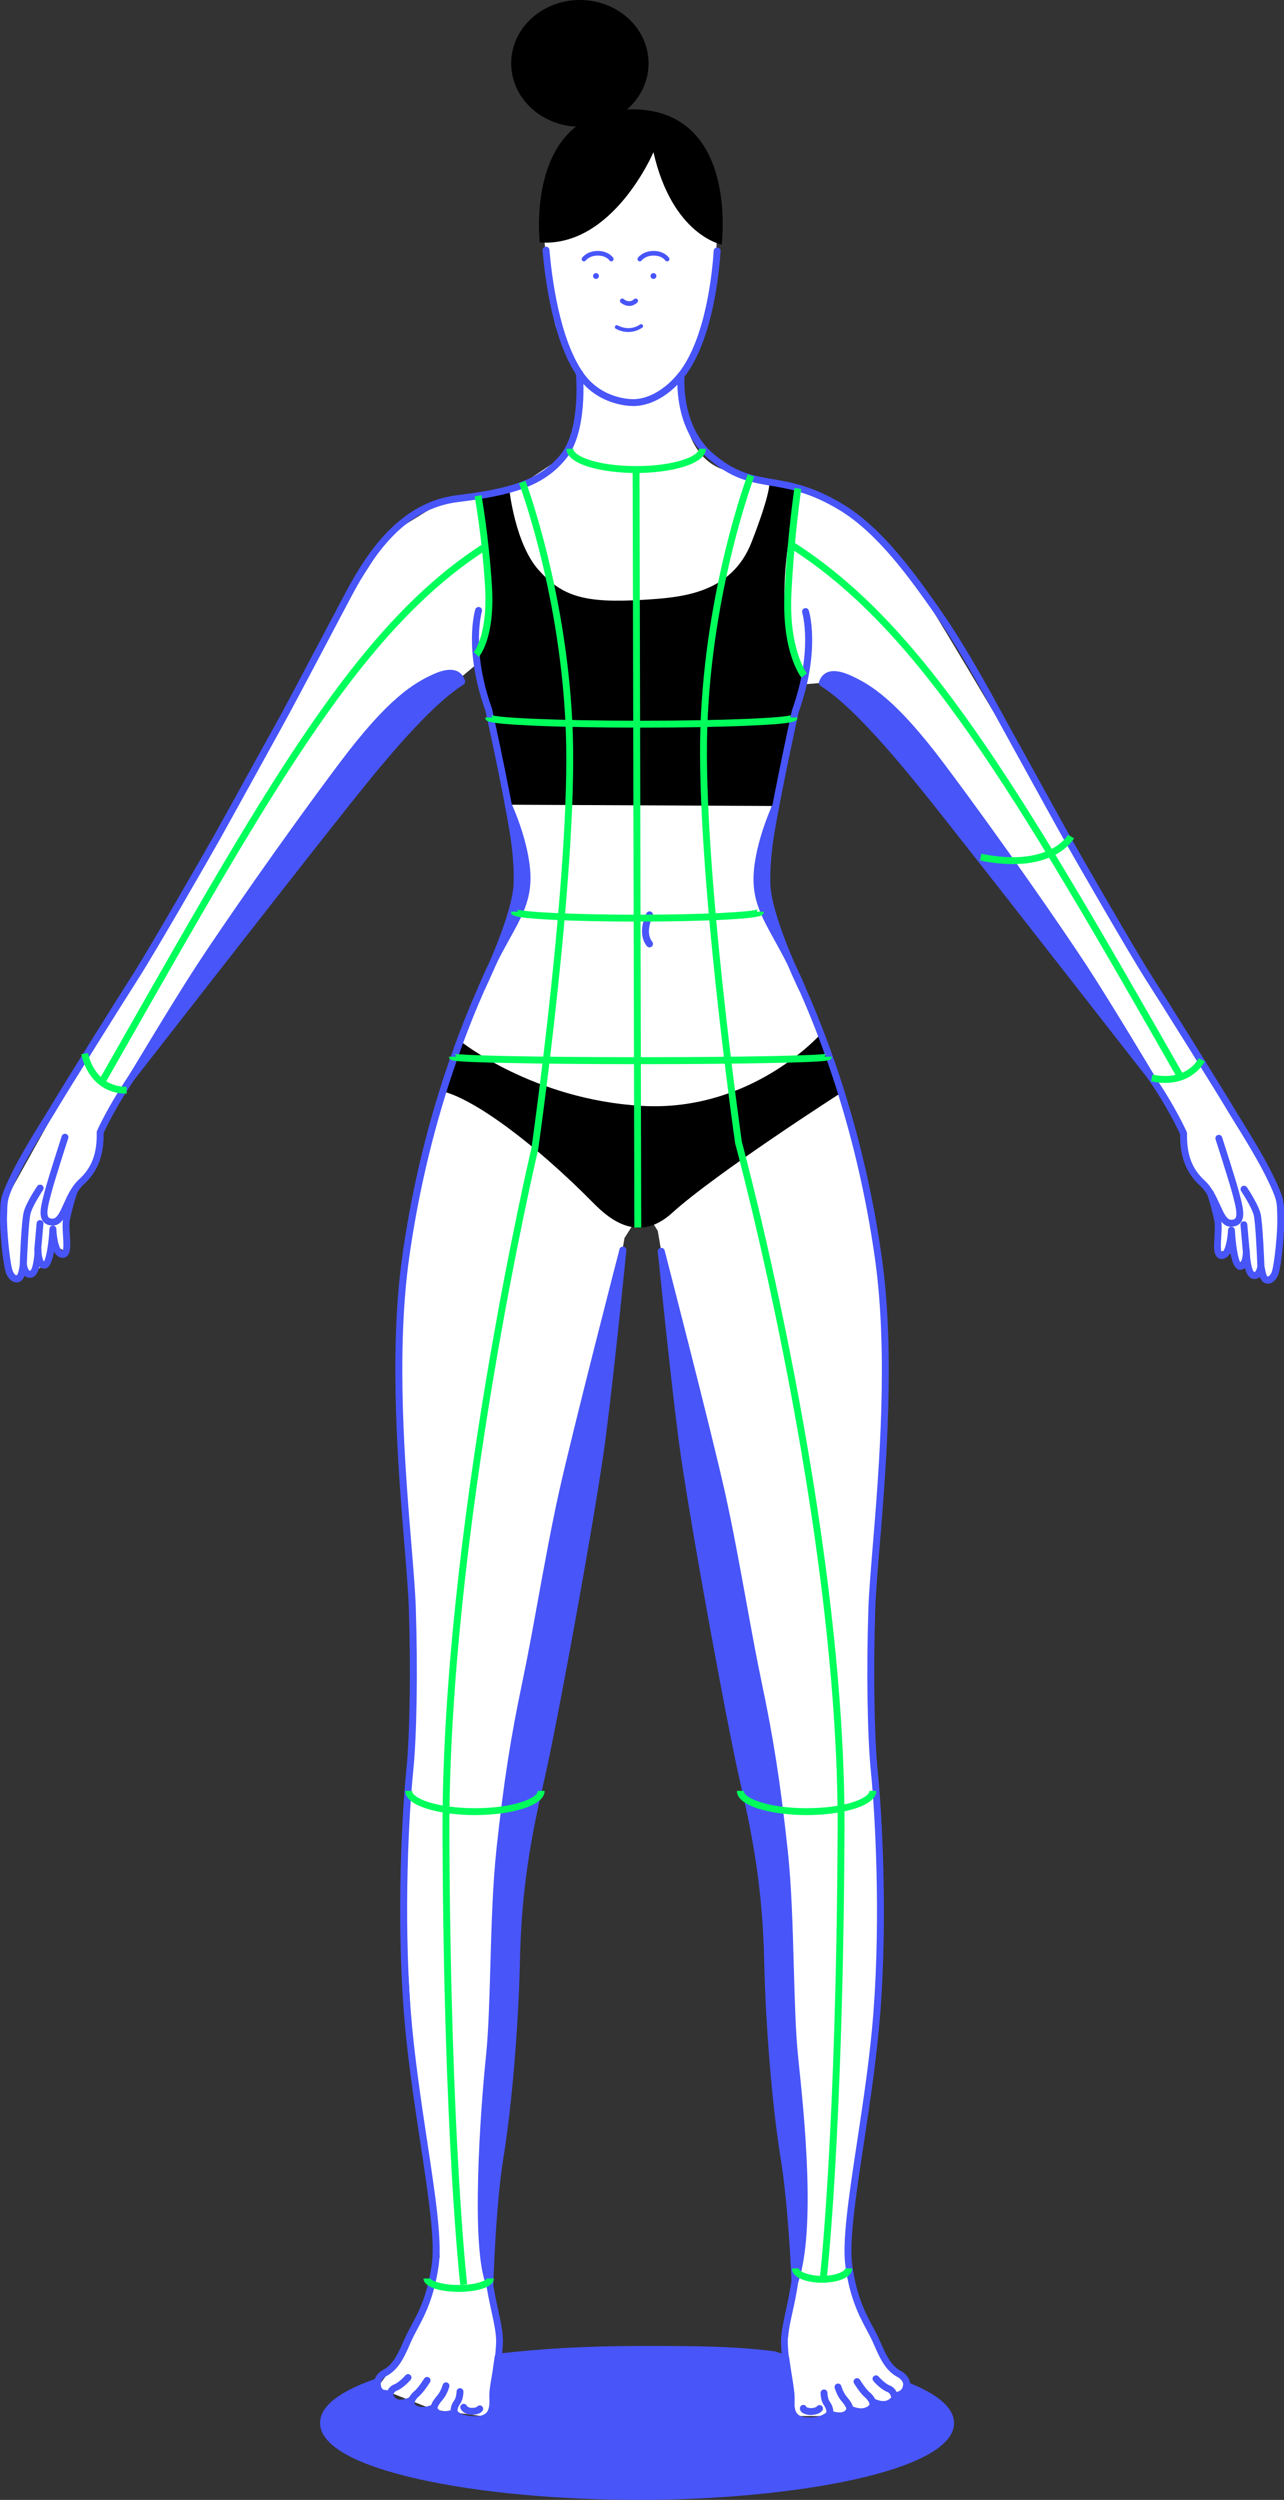 <?xml version="1.0" encoding="UTF-8"?>
<svg id="Livello_2" data-name="Livello 2" xmlns="http://www.w3.org/2000/svg" viewBox="0 0 149 290">
  <rect x="0" y="0" width="149" height="290" fill="#333333" stroke="none"/>
  <defs>
    <style>
      .cls-1 {
        fill: #4855f9;
      }

      .cls-2 {
        fill: #00ff5b;
      }

      .cls-3 {
        fill: #fff;
      }
    </style>
  </defs>
  <g id="GRAPHICS">
    <g>
      <g>
        <path class="cls-3" d="M64.67,19.82l4.62-4.76,7.27-.98,6.01,8.18.65,5.16-.3,4.53-.38,2.44-.54,2.31s-.73,3.5-1.46,4.14-1.76,2.54-1.56,4.19c.2,1.64.33,8.2,5.31,9.55,4.98,1.34,8.58,1.76,10.93,3s7.27,4.04,10.69,9.44,15.62,26.1,15.62,26.1l16.21,27.39,7.96,12.98,2.89,6.42-.34,6.09-.94,2.46-.67-.26-.65-.48s-1.05-.35-1.09-.47-.43-1.06-.43-1.06l-.97.36s-.26-.8-.28-.94-1.36-.48-1.36-.48c0,0-.44.38-.48.25s-.08-1.97-.07-2.1-.33-3.82-.33-3.82l-1.92-2.66-1.55-3.11-.17-2.18-2.93-5.26-19.9-27.28-11.73-15.72-7.39-4.03-2.68.21-3.85,17.08-.66,8.15,4.88,10.07,4.82,13.01,2.51,9.78,2.13,15.31.13,8.96-1.02,17.44-.57,9.29.1,13.54.8,12.17v14.93s-2.04,18.53-2.04,18.53l-1.33,10.41-.42,5.64,3.98,9.05,2.77,3.16.27.77-1.42,1.82-5,1.73h-6.31s-1.23-2.55-1.01-2.83-.18-5.72-.09-5.94,1.1-10.12,1.1-10.12l-3.56-45.49-5.89-33.76-6.7-39.34-1.64-2.66-2.22,3.48-4.04,23.34-10.74,72.41-1.17,22.86,1.43,9.51-.75,5.58-.48,3.08-6.39-.85-6.55-2.58,3.55-4.7,3.7-10.48-2.91-20.38-1.45-24.15,1.25-20.43-.25-13-1.39-21.89.5-13.9,1.74-10.53,3.97-14.33,3.98-10.08,3.99-9.13-.37-7.68-4.33-17.11-.48-2.09-10.12,8.44-13.36,17.14-12.61,16.47-7.27,11.59-.65,3.53-3.28,5.03-.38,5.88-1.68-.83-.83,2.43-1.51,1.03-2.29.21-.85-8.45,9.72-17.47,18.21-30.79,10.55-19.54,6.32-9.81,6.4-3.95,8.46-1.53,6-4.01,1.19-5.81-.3-2.85-2.56-6.03-.97-7.07-.47-4.33,1.67-6.54Z"/>
        <path d="M75.83,17.65s-4.69,11.07-13.19,10.48c0,0-1.85-15.44,10.65-15.45s10.45,15.69,10.45,15.69c0,0-5.71-1.07-7.91-10.71Z"/>
        <path d="M55.47,57.51l3.63-.75s.66,6.29,3.4,9.36c2.74,3.06,5.3,3.88,12.16,3.46,4.4-.27,10.21-.67,12.56-6.7,2.35-6.04,2.05-6.96,2.05-6.96l3.5.75s-4.37,15.48.74,21.16c0,0-.86,4.28-1.39,5.39l-2.11,10.28-31.02-.15-2.39-11.33s-1.32-2.84-1.34-6.09c0,0,1.78-1.95,1.42-7.85-.36-5.9-1.21-10.56-1.21-10.56Z"/>
        <path d="M53.39,120.75s8.42,6.83,21.15,7.54c12.73.71,20.71-8.35,20.71-8.35l2.37,6.82s-14.49,9.29-19.64,13.96c-3.85,3.49-7.19.8-9.08-1.12-6.96-7.05-13.84-12.07-17.51-12.99l2-5.86Z"/>
        <g>
          <path class="cls-1" d="M105.24,276.72c3.25,1.28,5.12,2.77,5.12,4.36,0,4.71-16.3,8.52-36.41,8.52s-36.41-3.82-36.41-8.52c0-1.77,2.29-3.41,6.22-4.77l.05.64c-.06.64.48.64,1.37.78,0,0,.36,1.75,2.49.74,0,0-.24.77.89,1.1.83.24,1.81-.27,1.81-.27,0,0,.15,1.33,2.37.59,0,0,.56.83,2.46.8,1.89-.03,2.07-1.18,2.01-2.58-.04-1.05.24-1.9.49-3.82l.12-.86c4.87-.57,10.35-.88,16.15-.88,6.24,0,10.71-.04,15.85.61l1.4.41c.24,1.93.65,3.65.61,4.7-.06,1.39.12,2.55,2.01,2.58,1.89.03,2.46-.8,2.46-.8,2.22.74,2.37-.59,2.37-.59,0,0,.98.5,1.81.27,1.13-.32.89-1.1.89-1.1,2.13,1.01,2.72-.74,2.72-.74.77-.12,1.13-.61,1.18-1.16"/>
          <path class="cls-1" d="M73.95,290c-18.09,0-36.81-3.34-36.81-8.92,0-1.92,2.18-3.65,6.49-5.14.12-.04.25-.03.35.04.1.07.17.18.18.3l.05.64s0,.05,0,.07c-.02.16-.02.2.76.3l.27.04c.17.03.3.15.33.32,0,0,.1.45.49.64.34.16.83.1,1.43-.18.14-.07.31-.05.43.06.12.1.17.27.12.42-.02.08-.04.4.62.59.66.19,1.5-.23,1.51-.24.12-.06.26-.06.37,0,.12.06.19.18.21.31,0,0,.03.21.25.34.31.19.88.16,1.59-.08.17-.06.36,0,.46.16h0s.51.65,2.12.62c.61,0,1.02-.14,1.27-.4.36-.38.38-1.07.35-1.75-.03-.69.07-1.28.21-2.1.09-.5.18-1.07.28-1.8l.12-.86c.03-.18.17-.32.35-.34,5.07-.59,10.52-.89,16.19-.89h1.06c5.79,0,9.98,0,14.84.61.02,0,.04,0,.06.01l1.4.41c.15.04.26.18.28.33.09.7.2,1.37.3,2.01.18,1.1.34,2.05.31,2.76-.03.69,0,1.38.35,1.75.25.26.66.39,1.27.4,1.61.03,2.12-.62,2.12-.63.1-.14.29-.2.45-.15.72.24,1.28.27,1.59.08.21-.13.25-.33.25-.34.02-.13.1-.24.21-.3.11-.06.25-.06.36,0,0,0,.85.43,1.51.24.66-.19.64-.51.61-.6-.04-.15.01-.31.13-.41.12-.1.28-.13.42-.06.61.29,1.12.35,1.51.19.48-.2.66-.69.66-.69.05-.14.17-.24.32-.26.68-.1.82-.54.84-.8.01-.13.08-.24.19-.31.11-.07.24-.08.36-.03,3.56,1.4,5.37,2.99,5.37,4.73,0,5.59-18.71,8.92-36.81,8.92ZM43.4,276.86c-3.53,1.29-5.46,2.78-5.46,4.21,0,3.92,14.47,8.12,36.01,8.12s36.01-4.2,36.01-8.12c0-1.28-1.57-2.62-4.44-3.81-.2.48-.62.83-1.18.97-.14.27-.45.71-1,.94-.48.21-1.04.21-1.65.01-.02.05-.04.11-.07.16-.19.35-.55.6-1.06.75-.62.18-1.28.02-1.69-.13-.09.15-.22.3-.43.43-.49.31-1.17.34-2.04.09-.33.3-1.09.76-2.58.74-.83-.01-1.44-.23-1.84-.65-.56-.6-.61-1.48-.57-2.34.03-.62-.12-1.53-.3-2.59-.09-.54-.19-1.15-.27-1.78l-1.12-.33c-4.8-.6-8.95-.6-14.71-.6h-1.06c-5.53,0-10.84.29-15.79.85l-.08.55c-.09.74-.19,1.32-.28,1.83-.13.77-.23,1.32-.2,1.93.04.86,0,1.74-.57,2.34-.4.43-1,.64-1.84.65-1.48.03-2.25-.44-2.58-.74-.87.25-1.56.22-2.04-.09-.2-.13-.34-.29-.43-.43-.41.14-1.08.3-1.69.13-.51-.15-.87-.4-1.06-.75-.03-.05-.05-.11-.07-.16-.62.2-1.17.19-1.62-.04-.47-.23-.7-.64-.82-.91h-.02c-.71-.1-1.51-.22-1.45-1.14v-.09Z"/>
        </g>
        <g>
          <path class="cls-1" d="M50.51,78.56c-2.29,1.03-5.17,2.72-10.77,10.18-6.67,8.88-13.62,18.94-16.52,23.38-2.9,4.44-7.87,12.78-7.87,12.78,0,0,18.35-23.52,22.44-28.67s11.01-14.15,15.81-17.15c-.14-.37-.57-1.64-3.08-.52Z"/>
          <path class="cls-1" d="M15.35,125.3c-.08,0-.16-.02-.23-.07-.17-.12-.23-.35-.12-.54.05-.08,5.01-8.39,7.88-12.79,2.88-4.4,9.91-14.58,16.53-23.4,5.64-7.52,8.6-9.26,10.93-10.31,1.11-.5,2.01-.62,2.66-.35.65.27.86.83.95,1.07.07.18,0,.4-.15.5-4.4,2.75-10.65,10.67-14.79,15.91l-.91,1.15c-4.04,5.09-22.25,28.43-22.43,28.67-.08.1-.2.15-.32.15ZM50.51,78.56l.16.37c-2.24,1-5.09,2.69-10.62,10.06-6.61,8.81-13.63,18.97-16.5,23.36-1.26,1.92-2.92,4.61-4.39,7.01,5.67-7.26,15.47-19.8,18.3-23.38l.91-1.15c4.08-5.17,10.21-12.92,14.7-15.9-.08-.13-.2-.26-.39-.34-.3-.12-.9-.17-2.02.34l-.16-.37Z"/>
        </g>
        <g>
          <path class="cls-1" d="M72.26,145.01s-5.42,20.96-7.01,28.15c-1.6,7.19-2.93,15.81-4.26,22.11s-2.14,11.45-2.98,19.18c-.84,7.73-.6,18.11-1.22,24.06-.62,5.95-1.82,22.44.05,26.52,0,0,.24-9.03,1.17-14.8.94-5.77,1.73-14.83,1.91-22.91.18-8.08,1.24-14.12,2.75-20.6,1.51-6.48,6.13-31.7,7.19-39.96s2.4-21.75,2.4-21.75Z"/>
          <path class="cls-1" d="M56.84,265.43c-.15,0-.3-.09-.36-.23-1.92-4.2-.71-20.72-.08-26.73.28-2.72.39-6.41.5-10.32.13-4.7.27-9.56.72-13.74.83-7.66,1.64-12.86,2.98-19.22.59-2.8,1.18-6.02,1.8-9.43.78-4.27,1.58-8.68,2.47-12.68,1.58-7.12,6.96-27.95,7.02-28.16.05-.2.25-.33.46-.29.21.04.35.23.33.43-.01.14-1.34,13.6-2.4,21.77-1.06,8.19-5.62,33.23-7.2,40-1.52,6.52-2.57,12.51-2.74,20.52-.17,7.71-.94,16.93-1.92,22.96-.92,5.68-1.17,14.65-1.17,14.74,0,.19-.14.34-.32.38-.03,0-.05,0-.08,0ZM71.33,150.28c-1.71,6.69-4.6,18.08-5.69,22.97-.89,3.99-1.69,8.39-2.46,12.65-.62,3.42-1.21,6.65-1.8,9.45-1.34,6.32-2.14,11.51-2.97,19.14-.45,4.15-.59,8.99-.72,13.68-.11,3.92-.21,7.63-.5,10.38-.49,4.68-1.45,17.31-.64,23.57.15-3.15.46-8.24,1.07-11.95.97-6,1.74-15.18,1.91-22.85.18-8.08,1.23-14.11,2.76-20.68,1.53-6.58,6.16-31.95,7.19-39.92.63-4.91,1.37-11.75,1.86-16.44Z"/>
        </g>
        <g>
          <path class="cls-1" d="M58.99,93.34s2.35,5.05,2.17,8.96c-.17,3.75-2.55,5.94-4.96,11.55-.1.24-.2.48-.31.73,0,0,3.93-8.11,4.11-12.02.18-3.91-1.02-9.23-1.02-9.23Z"/>
          <path class="cls-1" d="M55.9,114.99c-.05,0-.11-.01-.16-.03-.2-.09-.29-.32-.21-.52.1-.25.21-.5.31-.74.33-.77.66-1.48.98-2.13,1.15-2.69,2.68-6.67,2.78-9.01.17-3.81-1-9.07-1.01-9.12-.04-.2.07-.4.26-.47.19-.07.41.03.49.21.1.21,2.39,5.19,2.21,9.15-.11,2.43-1.12,4.25-2.4,6.56-.49.89-1.02,1.84-1.57,2.95-.7,1.63-1.26,2.8-1.32,2.93-.07.14-.21.23-.36.23ZM60.16,97.83c.19,1.54.32,3.24.25,4.76-.05,1.01-.33,2.27-.72,3.6.61-1.28,1.01-2.47,1.08-3.9.06-1.42-.22-3.02-.61-4.46Z"/>
        </g>
        <g>
          <path class="cls-1" d="M98.49,78.71c2.29,1.03,5.17,2.72,10.77,10.18,6.67,8.88,13.62,18.94,16.52,23.38,2.9,4.44,7.87,12.78,7.87,12.78,0,0-18.35-23.52-22.44-28.67-4.08-5.15-11.01-14.15-15.81-17.15.14-.37.57-1.64,3.08-.52Z"/>
          <path class="cls-1" d="M133.66,125.45c-.12,0-.24-.05-.32-.15-.18-.24-18.4-23.58-22.43-28.67l-.91-1.16c-4.14-5.24-10.39-13.15-14.79-15.91-.16-.1-.23-.3-.16-.48.1-.26.31-.82.96-1.09.65-.27,1.54-.15,2.66.35,2.33,1.05,5.29,2.79,10.93,10.31,6.62,8.83,13.65,19,16.53,23.4,2.87,4.4,7.83,12.71,7.88,12.79.11.18.06.42-.12.54-.07.05-.15.07-.23.07ZM95.92,79.08c4.49,2.98,10.61,10.73,14.7,15.9l.91,1.16c2.83,3.57,12.64,16.12,18.3,23.38-1.47-2.41-3.13-5.09-4.39-7.02-2.87-4.39-9.89-14.55-16.5-23.36-5.53-7.36-8.38-9.05-10.62-10.06h0c-1.13-.51-1.72-.46-2.02-.34-.19.08-.31.21-.39.34Z"/>
        </g>
        <g>
          <path class="cls-1" d="M76.74,145.16s5.42,20.96,7.01,28.15c1.6,7.19,2.93,15.81,4.26,22.11,1.33,6.3,2.14,11.45,2.98,19.18.84,7.73.6,18.11,1.22,24.06.62,5.95,2.12,19.74.03,25.99,0,0-.32-8.5-1.25-14.27-.94-5.77-1.73-14.83-1.91-22.91-.18-8.08-1.24-14.12-2.75-20.6-1.51-6.48-6.13-31.7-7.19-39.96s-2.4-21.75-2.4-21.75Z"/>
          <path class="cls-1" d="M92.25,265.05s-.04,0-.06,0c-.19-.03-.34-.19-.34-.38,0-.09-.33-8.54-1.25-14.22-.98-6.03-1.75-15.26-1.92-22.96-.18-8.01-1.22-14-2.74-20.52-1.57-6.76-6.14-31.81-7.2-40-1.05-8.17-2.39-21.63-2.4-21.77-.02-.21.12-.4.33-.43.2-.04.41.09.46.29.05.21,5.44,21.04,7.02,28.16.89,4,1.69,8.41,2.47,12.68.62,3.41,1.21,6.64,1.8,9.43,1.34,6.35,2.15,11.56,2.98,19.22.46,4.18.59,9.04.72,13.74.11,3.91.21,7.6.5,10.32l.03.33c.67,6.37,2.05,19.61-.02,25.83-.06.17-.21.27-.38.27ZM77.68,150.42c.49,4.69,1.22,11.52,1.86,16.44,1.03,7.97,5.65,33.34,7.19,39.92,1.53,6.57,2.59,12.6,2.76,20.68.17,7.67.93,16.86,1.91,22.85.59,3.64.94,8.4,1.11,11.41,1.02-6.76-.12-17.66-.65-22.7l-.03-.33c-.29-2.76-.39-6.46-.5-10.38-.13-4.68-.27-9.53-.72-13.68-.83-7.63-1.64-12.81-2.97-19.14-.59-2.81-1.18-6.04-1.8-9.46-.77-4.26-1.57-8.66-2.46-12.65-1.09-4.89-3.97-16.28-5.69-22.97Z"/>
        </g>
        <g>
          <path class="cls-1" d="M90.01,93.49s-2.35,5.05-2.17,8.96c.17,3.75,2.55,5.94,4.96,11.55.1.24.2.48.31.73,0,0-3.93-8.11-4.11-12.02-.18-3.91,1.02-9.23,1.02-9.23Z"/>
          <path class="cls-1" d="M93.1,115.13c-.15,0-.29-.08-.36-.23-.06-.12-.63-1.3-1.32-2.93-.55-1.11-1.08-2.06-1.57-2.95-1.28-2.31-2.29-4.13-2.4-6.56-.18-3.96,2.11-8.94,2.21-9.15.09-.19.3-.28.49-.21.19.07.31.27.26.47-.01.05-1.18,5.31-1.01,9.12.11,2.34,1.63,6.31,2.78,9.01.32.65.65,1.36.99,2.13.1.24.21.49.31.74.08.2-.01.43-.21.52-.05.02-.11.03-.16.03ZM88.84,97.97c-.38,1.44-.67,3.03-.61,4.46.07,1.43.46,2.62,1.08,3.9-.4-1.33-.68-2.59-.72-3.6-.07-1.52.06-3.22.25-4.76Z"/>
        </g>
        <path class="cls-1" d="M73.43,47.1c-.47,0-4.05-.11-6.34-3.31-2.97-4.16-3.87-11.69-4.13-14.74-.02-.22.15-.41.37-.43.22-.03.41.15.43.37.25,2.98,1.13,10.35,3.98,14.34,2.08,2.91,5.35,2.97,5.7,2.98,3.03-.02,5.23-2.96,5.25-2.99.13-.18.38-.22.56-.09.18.13.22.38.09.56-.1.14-2.45,3.3-5.9,3.32h-.01Z"/>
        <path class="cls-1" d="M70.93,30.32c-.09,0-.17-.04-.22-.12-.02-.03-.38-.55-1.34-.55s-1.37.54-1.39.56c-.09.12-.25.15-.37.06-.12-.09-.15-.25-.06-.37.02-.03.57-.79,1.82-.79s1.77.77,1.79.8c.08.12.04.29-.08.37-.04.03-.09.04-.14.04Z"/>
        <path class="cls-1" d="M77.41,30.32c-.09,0-.17-.04-.22-.12-.02-.03-.39-.55-1.34-.55s-1.37.54-1.39.56c-.09.12-.25.15-.37.06-.12-.09-.15-.25-.06-.37.02-.03.57-.79,1.82-.79s1.77.77,1.79.8c.08.12.04.29-.08.37-.04.03-.09.04-.14.04Z"/>
        <circle class="cls-1" cx="69.16" cy="32.02" r=".34"/>
        <circle class="cls-1" cx="75.83" cy="32.02" r=".34"/>
        <path class="cls-1" d="M72.94,38.52c-.83,0-1.44-.36-1.48-.38-.11-.06-.14-.2-.08-.31.06-.11.2-.14.31-.08.05.03,1.31.76,2.59-.11.1-.07.24-.04.31.06.07.1.04.24-.06.31-.56.38-1.11.5-1.59.5Z"/>
        <path class="cls-1" d="M1.9,148.76c-.46,0-.91-.38-1.17-.99-.38-.91-.79-5.15-.72-6.85,0-.2.01-.38.02-.54.03-1.19.04-1.64,1.27-4.17,1.02-2.1,2.61-4.68,3.78-6.57.4-.66.76-1.24,1.04-1.7,1.06-1.79,7.28-11.76,9.24-14.82,1.9-2.96,8.17-13.87,9.51-16.25.75-1.34,2.68-4.83,4.38-7.92,1.25-2.27,2.38-4.32,2.84-5.13.74-1.32,3.01-5.62,5.21-9.78.98-1.85,1.94-3.67,2.75-5.2,2.59-4.89,6.42-10.6,13.02-11.4,5.91-.72,9.57-1.69,12.03-4.78,2.31-2.9,1.74-9.29,1.73-9.35-.02-.22.14-.42.36-.44.21-.03.42.14.44.36.03.28.61,6.77-1.9,9.93-2.63,3.3-6.45,4.33-12.56,5.08-6.2.75-9.75,5.97-12.41,10.98-.81,1.53-1.78,3.35-2.75,5.2-2.2,4.16-4.48,8.47-5.22,9.79-.45.81-1.58,2.86-2.83,5.13-1.7,3.08-3.63,6.58-4.38,7.92-1.34,2.39-7.63,13.32-9.54,16.29-1.96,3.06-8.17,13.01-9.23,14.79-.27.46-.63,1.05-1.04,1.71-1.16,1.87-2.74,4.44-3.74,6.5-1.15,2.37-1.16,2.71-1.19,3.84,0,.17,0,.35-.02.55-.07,1.69.34,5.76.66,6.51.16.37.36.52.44.5.02,0,.16-.1.25-.54.11-.57.16-.75.16-.75.05-.19.22-.3.41-.3.19,0,.35.15.38.34.04.27.17.62.3.7.01,0,.03.02.09,0,.24-.11.48-1.29.5-2.42,0-.22.18-.39.4-.39h0c.22,0,.4.18.4.4,0,.65.16,1.22.29,1.34.26-.37.55-2.04.64-3.78.01-.21.19-.38.4-.38h0c.21,0,.39.17.4.39.04,1.28.39,2.51.72,2.54.15-.16.09-1.16.05-1.76-.04-.73-.09-1.48.03-2.05.38-1.8.84-3.11.86-3.16.07-.21.3-.32.51-.24.21.07.32.3.24.51,0,.01-.46,1.31-.83,3.06-.1.46-.06,1.16-.01,1.84.07,1.11.12,1.98-.31,2.4-.16.16-.37.23-.61.21-.41-.04-.71-.33-.92-.73-.36,2-.91,1.99-1.13,1.99-.23,0-.41-.09-.56-.22-.15.59-.41,1.09-.82,1.23-.27.09-.53.06-.76-.08-.05-.03-.1-.07-.15-.11-.23.62-.61.76-.84.78-.03,0-.06,0-.08,0Z"/>
        <path class="cls-1" d="M2.69,147.17h-.01c-.22,0-.39-.19-.39-.41,0-.21.18-5.07.46-6.15.28-1.1,1.51-2.93,1.57-3.01.12-.18.37-.23.56-.11.18.12.23.37.11.56-.01.02-1.21,1.8-1.45,2.76-.21.82-.38,4.59-.43,5.98,0,.22-.19.39-.4.39Z"/>
        <path class="cls-1" d="M4.38,145.39s-.02,0-.04,0c-.22-.02-.38-.21-.36-.43l.27-3.06c.02-.22.21-.39.43-.36.22.02.38.21.36.43l-.27,3.06c-.02.21-.19.37-.4.37Z"/>
        <path class="cls-1" d="M6.12,142.17s-.03,0-.05,0c-.48-.01-.85-.18-1.08-.49-.53-.71-.21-1.91.12-3.18l.05-.2c.42-1.61,1.94-6.31,2-6.5.07-.21.29-.32.5-.26.21.07.33.29.26.5-.02.05-1.58,4.87-1.99,6.46l-.05.2c-.25.94-.55,2.1-.26,2.5.03.04.12.16.46.17,0,0,.01,0,.02,0,.49,0,.81-.66,1.29-1.72.43-.96.92-2.05,1.81-2.86,1.45-1.33,2.08-3,2.02-5.42,0-.06.01-.12.03-.17.03-.08.84-1.88,2.43-4.48,1.51-2.46,11.09-16.7,15.3-22.17.84-1.1,2.09-2.86,3.53-4.9,5.95-8.42,14.95-21.14,19.37-21.48.22,0,.41.15.43.37.02.22-.15.41-.37.43-4.05.31-13.63,13.87-18.78,21.15-1.45,2.04-2.69,3.81-3.55,4.92-4.2,5.45-13.74,19.65-15.25,22.1-1.38,2.25-2.17,3.93-2.34,4.31.03,1.66-.2,4.04-2.29,5.94-.76.7-1.22,1.7-1.62,2.59-.51,1.13-.99,2.2-2.02,2.2Z"/>
        <path class="cls-1" d="M75.37,109.9c-.12,0-.23-.05-.31-.15-1.21-1.52-.09-3.72-.04-3.81.1-.2.34-.27.54-.17.2.1.27.34.17.54,0,.02-.93,1.83-.04,2.94.14.17.11.43-.06.56-.07.06-.16.09-.25.09Z"/>
        <path class="cls-1" d="M146.31,147.31c-.21,0-.39-.17-.4-.39-.05-1.38-.22-5.15-.43-5.98-.25-.96-1.44-2.74-1.45-2.76-.12-.18-.08-.43.11-.56.18-.12.43-.07.56.11.05.08,1.28,1.91,1.57,3.01.27,1.07.45,5.94.46,6.15,0,.22-.17.41-.39.41h-.01Z"/>
        <path class="cls-1" d="M144.62,145.54c-.21,0-.38-.16-.4-.37l-.27-3.06c-.02-.22.14-.41.36-.43.23-.02.41.14.43.36l.27,3.06c.02.22-.14.41-.36.43-.01,0-.02,0-.04,0Z"/>
        <path class="cls-1" d="M142.88,142.32c-1.03,0-1.51-1.07-2.02-2.2-.4-.89-.85-1.9-1.62-2.59-2.08-1.9-2.31-4.28-2.29-5.94-.17-.38-.96-2.06-2.34-4.31-1.5-2.45-11.05-16.65-15.25-22.11-.85-1.11-2.1-2.88-3.55-4.92-5.15-7.28-14.73-20.83-18.78-21.15-.22-.02-.39-.21-.37-.43.02-.22.21-.38.43-.37,4.42.34,13.42,13.07,19.37,21.48,1.44,2.04,2.69,3.8,3.53,4.9,4.21,5.48,13.79,19.72,15.3,22.17,1.59,2.6,2.4,4.4,2.43,4.48.02.05.03.11.03.17-.05,2.43.57,4.1,2.02,5.42.88.81,1.37,1.9,1.81,2.86.48,1.07.8,1.72,1.29,1.72,0,0,.01,0,.02,0,.34-.01.43-.13.46-.17.3-.4,0-1.56-.25-2.5l-.05-.2c-.41-1.59-1.98-6.41-1.99-6.46-.07-.21.05-.44.26-.5.21-.07.44.05.5.26.06.2,1.58,4.89,2,6.5l.05.2c.33,1.27.65,2.48.12,3.18-.23.31-.6.48-1.08.49-.02,0-.03,0-.05,0Z"/>
        <g>
          <path class="cls-1" d="M55.09,281.33c-1.42,0-2.15-.45-2.48-.74-.87.25-1.56.22-2.04-.09-.2-.13-.34-.29-.43-.43-.41.14-1.08.3-1.69.13-.51-.15-.87-.4-1.06-.75-.03-.05-.05-.11-.07-.16-.62.2-1.17.19-1.62-.04-.48-.24-.71-.66-.82-.93-.94-.24-1.59-1-1.51-1.8.02-.22.22-.37.44-.36.22.02.38.22.36.44-.04.39.37.88,1.08.99.17.03.3.15.33.32,0,0,.1.45.49.64.33.16.83.1,1.43-.18.14-.07.31-.05.43.06.12.1.17.27.12.42-.02.08-.04.4.62.59.66.19,1.5-.23,1.51-.24.12-.06.26-.06.37,0,.12.06.19.18.21.31,0,0,.03.21.25.34.31.19.88.16,1.59-.08.17-.06.36,0,.46.16h0s.5.64,2.12.62c.61,0,1.02-.14,1.27-.4.36-.38.38-1.07.35-1.75-.03-.7.13-1.65.31-2.76.1-.64.21-1.3.3-1.99.09-.71.14-1.33.16-1.91.03-.99-.23-2.19-.53-3.57-.49-2.26-1.11-5.07-.89-8.69.17-2.77.59-8,1.09-14.07.56-6.89,1.2-14.7,1.67-21.45.81-11.73,2.36-18.77,3.38-23.44l.27-1.22c1.07-4.95,5.25-24.89,6.21-31.94.97-7.11,3.09-22.23,3.11-22.38.03-.22.23-.37.45-.34.22.03.37.23.34.45-.02.15-2.14,15.27-3.11,22.37-.96,7.07-5.15,27.04-6.22,32l-.27,1.22c-1.02,4.64-2.56,11.65-3.37,23.32-.47,6.76-1.11,14.57-1.67,21.46-.49,6.06-.92,11.29-1.09,14.05-.21,3.52.39,6.27.87,8.47.31,1.44.59,2.68.55,3.77-.02.61-.08,1.26-.17,1.99-.09.71-.2,1.41-.31,2.02-.17,1.06-.32,1.97-.3,2.59.04.86,0,1.74-.57,2.34-.4.43-1,.64-1.84.65-.04,0-.07,0-.1,0Z"/>
          <path class="cls-1" d="M43.76,276.95s-.03,0-.04,0c-.22-.02-.38-.22-.36-.44.06-.66.46-1.25,1.04-1.56.99-.52,1.57-1.34,2.48-3.47.24-.58.53-1.12.84-1.69.88-1.64,1.87-3.5,2.39-7.12.39-2.74-.41-8.04-1.34-14.17-.72-4.74-1.53-10.12-1.92-15.22-.86-11.28-.18-23.18.3-27.89.41-4.09.53-11.68.29-18.89-.06-1.75-.26-4.25-.5-7.14-.73-8.9-1.83-22.34-.27-33.54,2.01-14.37,6.18-25.57,9.33-32.43,2.83-6.18,4.16-9.36,3.58-14.11-.58-4.72-3.22-16.71-3.25-16.83-2.55-7.1-1.23-11.56-1.18-11.75.06-.21.29-.33.5-.27.21.06.33.29.27.5-.01.04-1.29,4.42,1.18,11.29.04.17,2.69,12.2,3.28,16.96.61,4.96-.75,8.22-3.64,14.54-3.12,6.82-7.26,17.94-9.26,32.21-1.56,11.11-.46,24.5.27,33.37.24,2.9.44,5.4.5,7.18.24,7.24.12,14.88-.3,19-.48,4.69-1.15,16.53-.29,27.75.39,5.07,1.2,10.44,1.91,15.16.94,6.19,1.75,11.54,1.34,14.4-.54,3.76-1.61,5.77-2.47,7.38-.3.56-.58,1.09-.81,1.63-.88,2.07-1.53,3.17-2.85,3.87-.34.18-.58.54-.62.93-.02.21-.19.36-.4.36Z"/>
          <path class="cls-1" d="M93.92,281.48s-.07,0-.1,0c-.83-.01-1.44-.23-1.84-.65-.56-.6-.61-1.48-.57-2.34.03-.62-.12-1.54-.3-2.59-.1-.62-.22-1.32-.31-2.03-.03-.22.13-.42.35-.45.22-.03.42.13.45.35.09.7.2,1.36.3,2,.18,1.1.34,2.05.31,2.76-.03.69,0,1.38.35,1.75.25.26.66.39,1.27.4,1.62.03,2.12-.62,2.12-.63.1-.14.29-.2.45-.15.72.24,1.28.27,1.59.08.21-.13.25-.33.25-.34.02-.13.1-.24.21-.3.11-.06.25-.06.36,0,0,0,.85.43,1.51.24.66-.19.64-.51.61-.6-.04-.15.01-.31.13-.41.12-.1.28-.13.42-.06.61.29,1.12.35,1.51.19.48-.2.66-.69.66-.69.05-.14.17-.24.32-.26.68-.1.82-.54.84-.8.02-.22.22-.39.43-.36.22.02.38.21.36.43-.06.74-.56,1.29-1.3,1.48-.14.27-.45.71-1,.94-.48.2-1.04.21-1.65.01-.02.05-.04.11-.07.16-.19.35-.55.6-1.06.75-.62.18-1.28.02-1.69-.13-.09.15-.22.3-.43.43-.49.31-1.17.34-2.04.09-.33.29-1.06.74-2.48.74Z"/>
          <path class="cls-1" d="M91.2,274.2c-.2,0-.37-.15-.4-.35-.09-.73-.15-1.37-.17-1.97-.04-1.09.24-2.33.55-3.77.48-2.21,1.08-4.96.87-8.47-.17-2.76-.59-7.99-1.09-14.05-.56-6.89-1.2-14.71-1.67-21.46-.81-11.67-2.35-18.68-3.37-23.32l-.27-1.22c-1.07-4.96-5.26-24.92-6.22-32-.97-7.11-3.09-22.22-3.11-22.37-.03-.22.12-.42.34-.45.22-.03.42.12.45.34.02.15,2.14,15.27,3.11,22.38.96,7.05,5.14,26.98,6.21,31.94l.27,1.22c1.02,4.66,2.57,11.71,3.38,23.43.47,6.75,1.1,14.56,1.67,21.45.49,6.06.92,11.3,1.09,14.07.22,3.63-.39,6.44-.89,8.69-.3,1.39-.57,2.58-.53,3.57.02.57.07,1.19.16,1.9.03.22-.13.42-.35.45-.02,0-.03,0-.05,0Z"/>
          <path class="cls-1" d="M105.24,277.35s-.02,0-.03,0c-.22-.02-.38-.21-.36-.43.04-.45-.21-.9-.61-1.12-1.32-.69-1.97-1.8-2.85-3.87-.23-.54-.51-1.07-.81-1.63-.86-1.61-1.94-3.62-2.47-7.38-.41-2.86.4-8.21,1.34-14.4.72-4.73,1.53-10.09,1.91-15.16.85-11.23.18-23.06-.29-27.75-.42-4.12-.54-11.75-.3-19,.06-1.77.26-4.28.5-7.18.73-8.86,1.83-22.26.27-33.37-2-14.27-6.14-25.39-9.26-32.21-2.89-6.32-4.26-9.58-3.64-14.54.59-4.76,3.24-16.79,3.26-16.91,2.48-6.92,1.21-11.3,1.19-11.34-.06-.21.06-.43.27-.5.21-.07.43.05.5.27.06.19,1.37,4.65-1.19,11.8-.01.07-2.65,12.06-3.24,16.79-.59,4.75.75,7.93,3.58,14.11,3.14,6.87,7.32,18.07,9.33,32.43,1.57,11.2.46,24.64-.27,33.54-.24,2.89-.44,5.38-.5,7.14-.24,7.21-.12,14.8.29,18.89.48,4.72,1.16,16.61.3,27.89-.39,5.1-1.2,10.48-1.92,15.22-.93,6.13-1.73,11.43-1.34,14.17.52,3.62,1.51,5.48,2.39,7.12.31.57.6,1.12.84,1.69.91,2.14,1.49,2.95,2.48,3.47.69.36,1.11,1.12,1.04,1.89-.02.21-.19.37-.4.37Z"/>
        </g>
        <path class="cls-1" d="M52.73,280.53c-.19,0-.35-.13-.39-.32-.13-.67-.02-1.22.38-1.77.21-.29.26-.82.26-1,0-.22.18-.4.4-.4h0c.22,0,.4.18.4.4,0,.09-.01.91-.41,1.46-.27.37-.33.69-.24,1.15.04.22-.1.43-.32.47-.03,0-.05,0-.08,0Z"/>
        <path class="cls-1" d="M50.36,279.94c-.21,0-.39-.16-.4-.37-.04-.66.35-1.15.73-1.62l.15-.19c.34-.44.53-1.1.53-1.1.06-.21.28-.34.49-.28.21.06.34.28.28.49,0,.03-.23.82-.67,1.38l-.16.2c-.31.38-.57.72-.55,1.06.01.22-.15.41-.37.43,0,0-.02,0-.03,0Z"/>
        <path class="cls-1" d="M47.67,279.11s-.06,0-.09-.01c-.21-.05-.35-.26-.3-.48,0-.03.17-.71.8-1.23.4-.33.95-1.16,1.14-1.46.12-.19.36-.25.55-.13.19.12.25.36.13.55-.03.05-.73,1.17-1.3,1.65-.42.35-.53.8-.53.8-.05.18-.21.3-.39.3Z"/>
        <path class="cls-1" d="M45.18,278.37s-.03,0-.04,0c-.22-.02-.38-.21-.36-.43,0-.04.1-1.02.99-1.35.47-.18,1.08-.81,1.28-1.04.14-.17.4-.19.56-.04.17.14.19.4.04.56-.09.1-.86.98-1.6,1.26-.42.16-.47.66-.47.68-.02.21-.2.36-.4.36Z"/>
        <path class="cls-1" d="M54.82,280.12c-.08,0-.15,0-.22,0-.85-.08-1.12-.64-1.15-.7-.09-.2,0-.44.2-.53.2-.09.43,0,.52.19.02.03.13.21.5.24.38.03.64-.07.69-.13.14-.17.39-.2.56-.06.17.14.2.39.06.56-.26.32-.74.43-1.17.43Z"/>
        <path class="cls-1" d="M55.09,281.33c-1.42,0-2.15-.45-2.48-.74-.87.25-1.56.22-2.04-.09-.2-.13-.34-.29-.43-.43-.41.14-1.08.3-1.69.13-.51-.15-.87-.4-1.06-.75-.03-.05-.05-.11-.07-.16-.62.2-1.17.19-1.62-.04-.48-.24-.71-.66-.82-.93-.94-.24-1.59-1-1.51-1.8.02-.22.22-.37.44-.36.22.02.38.22.36.44-.04.39.37.88,1.08.99.17.03.3.15.33.32,0,0,.1.45.49.64.33.16.83.1,1.43-.18.14-.07.31-.05.43.06.12.1.17.27.12.42-.02.08-.04.4.62.59.66.19,1.5-.23,1.51-.24.12-.06.26-.06.37,0,.12.06.19.18.21.31,0,0,.03.21.25.34.31.19.88.16,1.59-.08.17-.06.36,0,.46.16h0s.5.64,2.12.62c.61,0,1.02-.14,1.27-.4.36-.38.38-1.07.35-1.75-.03-.7.13-1.65.31-2.76.1-.64.21-1.3.3-1.99.03-.22.22-.37.45-.35.22.03.37.23.35.45-.09.71-.2,1.41-.31,2.02-.17,1.06-.32,1.97-.3,2.59.04.86,0,1.74-.57,2.34-.4.43-1,.64-1.84.65-.04,0-.07,0-.1,0Z"/>
        <path class="cls-1" d="M96.27,280.67s-.05,0-.08,0c-.22-.04-.36-.25-.32-.47.09-.46.02-.77-.24-1.15-.4-.55-.41-1.37-.41-1.46,0-.22.18-.4.4-.4h0c.22,0,.4.18.4.4,0,.18.05.71.26,1,.39.55.51,1.1.38,1.77-.04.19-.21.32-.39.32Z"/>
        <path class="cls-1" d="M98.64,280.08s-.02,0-.03,0c-.22-.01-.39-.2-.37-.43.02-.35-.24-.68-.55-1.06l-.16-.2c-.44-.57-.66-1.35-.67-1.38-.06-.21.07-.43.28-.49.21-.06.43.07.49.28,0,0,.19.66.53,1.1l.15.19c.38.47.77.96.73,1.62-.01.21-.19.37-.4.37Z"/>
        <path class="cls-1" d="M101.33,279.25c-.18,0-.35-.12-.39-.31,0,0-.12-.45-.53-.8-.58-.48-1.28-1.6-1.3-1.65-.12-.19-.06-.43.13-.55.19-.12.43-.06.55.13.18.29.74,1.13,1.14,1.46.63.52.79,1.2.8,1.23.05.22-.08.43-.3.48-.03,0-.06.01-.09.01Z"/>
        <path class="cls-1" d="M103.82,278.51c-.21,0-.38-.16-.4-.37,0-.02-.06-.52-.47-.67-.74-.28-1.52-1.16-1.6-1.26-.14-.17-.13-.42.04-.56.17-.14.42-.13.56.04.2.23.82.86,1.28,1.03.89.34.99,1.31.99,1.35.02.22-.14.41-.36.43-.01,0-.02,0-.04,0Z"/>
        <path class="cls-1" d="M94.17,280.16c-.33,0-.86-.08-1.14-.33-.14-.12-.21-.28-.21-.45,0-.22.18-.4.4-.4.18,0,.32.11.38.27.13.06.47.13.63.1.37-.04.51-.14.53-.16.11-.17.32-.23.51-.15.2.09.29.33.19.53-.05.11-.28.47-1.14.57-.04,0-.09,0-.15,0ZM94.73,279.24s0,0,0,0c0,0,0,0,0,0ZM94.73,279.24s0,0,0,0t0,0ZM94.73,279.24h0s0,0,0,0Z"/>
        <path class="cls-1" d="M73.02,35.49c-.42,0-.79-.21-.99-.39-.11-.1-.12-.27-.02-.38.1-.11.27-.12.38-.02h0c.06.06.62.52,1.2,0,.11-.1.28-.09.38.02.1.11.09.28-.02.38-.31.28-.64.39-.93.39Z"/>
        <path class="cls-1" d="M147.11,148.91s-.06,0-.08,0c-.23-.02-.61-.16-.84-.78-.05.04-.09.08-.15.11-.23.14-.49.17-.76.08-.42-.14-.67-.64-.82-1.23-.15.13-.33.22-.56.22h0c-.6,0-.94-.93-1.13-1.98-.21.4-.51.68-.92.72-.24.03-.45-.05-.61-.21-.43-.42-.38-1.29-.31-2.4.04-.68.08-1.38-.02-1.84-.37-1.75-.82-3.05-.83-3.06-.07-.21.04-.44.24-.51.21-.07.44.04.51.24.02.05.48,1.36.86,3.16.12.57.07,1.32.03,2.05-.04.6-.1,1.61.07,1.78.31-.04.66-1.28.71-2.56,0-.21.18-.39.4-.39h0c.21,0,.39.17.4.38.09,1.74.38,3.41.64,3.78.13-.13.29-.69.29-1.34,0-.22.18-.4.4-.4.21,0,.4.17.4.39.02,1.13.27,2.31.5,2.43.05.02.07,0,.09,0,.13-.08.26-.43.3-.7.03-.19.19-.33.38-.34.19,0,.36.12.41.3,0,0,.05.18.16.75.09.43.22.54.25.54.05,0,.28-.13.44-.5.31-.75.73-4.82.66-6.51,0-.2-.01-.39-.02-.55-.03-1.13-.04-1.47-1.19-3.84-1-2.06-2.58-4.63-3.74-6.5-.41-.66-.77-1.25-1.04-1.71-1.05-1.77-7.26-11.72-9.23-14.79-1.9-2.96-8.19-13.9-9.54-16.29-.76-1.35-2.69-4.86-4.4-7.96-1.24-2.26-2.37-4.29-2.81-5.1-.17-.3-.39-.71-.66-1.21-1.43-2.62-4.41-8.08-7.14-11.95l-.17-.25c-2.7-3.83-6.41-9.08-10.89-11.78-3.39-2.04-5.8-2.45-7.94-2.81-2.43-.42-4.53-.77-7.31-3.2-4.03-3.52-3.53-9.39-3.51-9.64,0-.08.04-.15.09-.21,3.23-4.06,3.95-11.91,4.1-14.21.01-.22.2-.4.43-.37.22.01.39.2.37.42-.15,2.35-.89,10.3-4.19,14.56-.05.82-.18,5.85,3.25,8.85,2.61,2.28,4.61,2.62,6.92,3.02,2.2.38,4.7.8,8.21,2.92,4.63,2.78,8.39,8.11,11.13,12l.17.25c2.76,3.91,5.75,9.39,7.19,12.03.27.5.5.91.66,1.21.45.81,1.57,2.84,2.82,5.1,1.71,3.1,3.64,6.61,4.4,7.95,1.34,2.39,7.62,13.3,9.51,16.25,1.97,3.07,8.19,13.05,9.24,14.82.27.46.63,1.04,1.04,1.7,1.16,1.89,2.76,4.47,3.77,6.57,1.23,2.53,1.24,2.98,1.27,4.17,0,.16,0,.34.02.54.06,1.55-.31,5.88-.72,6.85-.26.61-.71.99-1.17.99Z"/>
        <ellipse cx="67.29" cy="7.35" rx="7.97" ry="7.35"/>
      </g>
      <g>
        <path class="cls-2" d="M73.82,54.87c-3.92,0-8.09-.98-8.09-2.81h.8c0,.84,2.77,2.01,7.29,2.01s7.29-1.17,7.29-2.01h.8c0,1.82-4.17,2.81-8.09,2.81Z"/>
        <path class="cls-2" d="M74.42,84.41c-4.73,0-9.18-.08-12.53-.23-5.57-.25-5.57-.51-5.57-.95h.8c0-.16-.1-.26-.15-.29.66.32,7.51.67,17.45.67s16.79-.35,17.45-.67c-.05.02-.15.13-.15.29h.8c0,.44,0,.71-5.57.95-3.35.15-7.8.23-12.53.23Z"/>
        <path class="cls-2" d="M73.96,106.91c-3.81,0-7.4-.08-10.1-.22-4.55-.24-4.55-.51-4.55-.93h.8c0-.15-.1-.26-.14-.28.58.3,6.1.63,14,.63s13.42-.33,14-.63c-.05.02-.14.12-.14.28h.8c0,.42,0,.69-4.55.93-2.7.14-6.29.22-10.1.22Z"/>
        <path class="cls-2" d="M74.32,123.45c-5.83,0-11.3-.05-15.42-.14-6.78-.14-6.78-.23-6.78-.73h.8c0-.19-.14-.32-.23-.35.65.2,9.11.41,21.63.41s20.98-.21,21.63-.41c-.09.03-.23.16-.23.35h.8c0,.49,0,.58-6.78.73-4.12.09-9.6.14-15.42.14Z"/>
        <rect class="cls-2" x="73.51" y="54.46" width=".8" height="87.94" transform="translate(-.22 .17) rotate(-.13)"/>
        <path class="cls-2" d="M53.41,265.08c-.02-.17-1.92-16.89-2.06-52.11-.15-35.24,10.21-79.33,10.32-79.77.04-.28,4.55-32,4-48.07-.54-16.03-5.39-28.94-5.44-29.07l.75-.28c.05.13,4.94,13.17,5.49,29.33.55,16.13-3.97,47.92-4.02,48.24-.11.48-10.45,44.48-10.3,79.62.15,35.16,2.04,51.85,2.06,52.02l-.8.09Z"/>
        <path class="cls-2" d="M55.56,76.19l-.59-.54s1.66-1.95,1.32-7.56c-.35-5.81-1.2-10.46-1.21-10.51l.79-.14s.86,4.75,1.22,10.61c.36,6-1.45,8.06-1.52,8.14Z"/>
        <path class="cls-2" d="M93,78.61c-.09-.12-2.3-2.97-1.96-9.83.33-6.73,1.14-12.12,1.15-12.18l.79.12c0,.05-.81,5.41-1.14,12.1-.32,6.52,1.77,9.26,1.79,9.29l-.63.5Z"/>
        <path class="cls-2" d="M55.11,210.56c-3.92,0-8.09-.98-8.09-2.81h.8c0,.84,2.77,2.01,7.29,2.01s7.29-1.17,7.29-2.01h.8c0,1.82-4.17,2.81-8.09,2.81Z"/>
        <path class="cls-2" d="M53.23,265.87c-1.96,0-4.08-.49-4.08-1.55h.8c.06.2,1.15.75,3.28.75s3.22-.55,3.28-.76h.8c0,1.07-2.11,1.56-4.08,1.56Z"/>
        <path class="cls-2" d="M95.39,264.81c-1.74,0-3.5-.57-3.5-1.66h.8c0,.3,1.02.86,2.7.86s2.7-.56,2.7-.86h.8c0,1.09-1.76,1.66-3.5,1.66Z"/>
        <path class="cls-2" d="M93.6,210.56c-3.92,0-8.09-.98-8.09-2.81h.8c0,.84,2.77,2.01,7.29,2.01s7.29-1.17,7.29-2.01h.8c0,1.82-4.17,2.81-8.09,2.81Z"/>
        <path class="cls-2" d="M95.94,264.32l-.8-.09c.02-.16,1.91-16.85,2.06-52.02.15-35.14-11.77-79.13-11.89-79.57-.06-.37-4.57-32.16-4.03-48.29.55-16.16,5.44-29.2,5.49-29.33l.75.28c-.05.13-4.9,13.05-5.44,29.07-.54,16.06,3.96,47.78,4.01,48.1.11.39,12.06,44.49,11.91,79.74-.15,35.21-2.04,51.94-2.06,52.11Z"/>
        <path class="cls-2" d="M136.64,125.1c-19.33-33.93-30.12-52.08-45.03-61.56l.43-.68c15.07,9.58,25.9,27.79,45.3,61.84l-.7.4Z"/>
        <path class="cls-2" d="M12.15,125.77l-.7-.4,2.94-5.17c17.02-29.92,27.29-47.97,41.82-57.21l.43.68c-14.37,9.13-24.6,27.12-41.56,56.93l-2.94,5.17Z"/>
        <path class="cls-2" d="M14.7,126.87c-4.46,0-5.27-4.53-5.27-4.58l.79-.13c.03.16.71,3.91,4.48,3.91v.8Z"/>
        <path class="cls-2" d="M117.54,100.24c-1.11,0-2.38-.12-3.82-.42l.16-.78c7.79,1.59,9.97-2.04,10.06-2.19l.7.39c-.08.15-1.75,3-7.1,3Z"/>
        <path class="cls-2" d="M135.21,125.62c-.5,0-1.04-.05-1.64-.18l.16-.78c4.02.82,5.3-1.78,5.36-1.89l.73.34s-1.2,2.51-4.61,2.51Z"/>
      </g>
    </g>
  </g>
</svg>